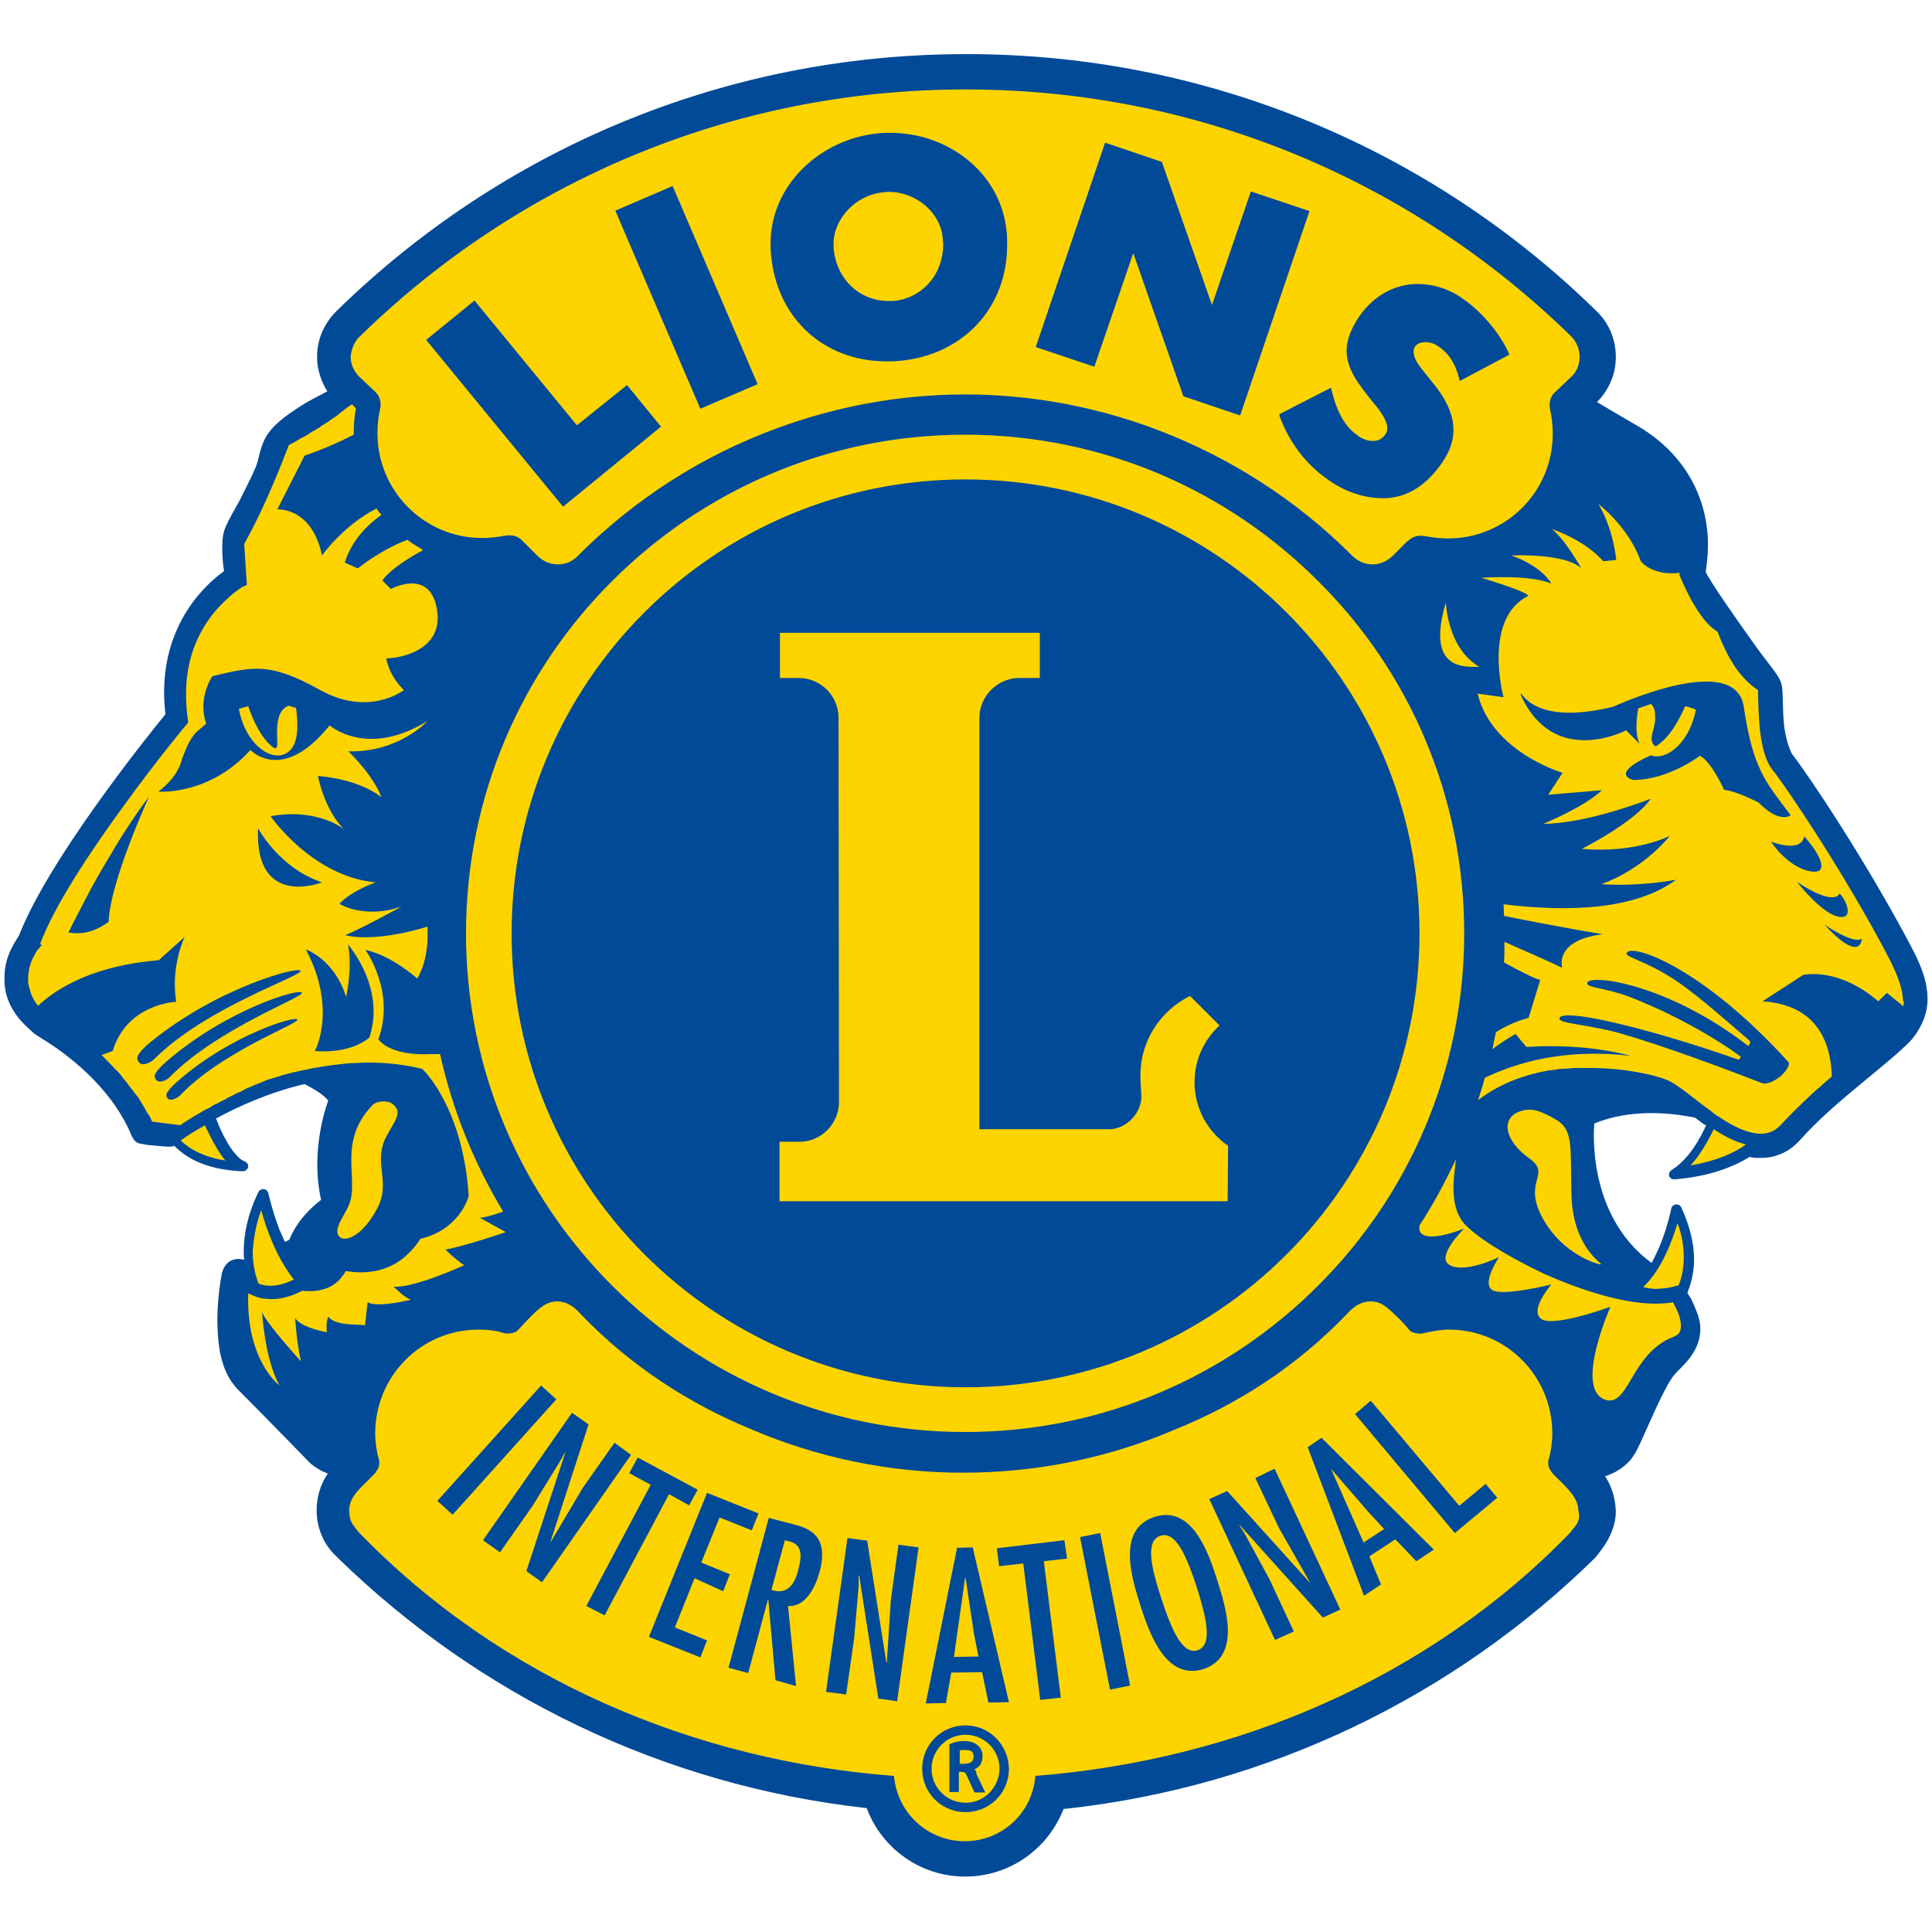 <?xml version="1.0" encoding="utf-8"?>
<!-- Generator: Adobe Illustrator 22.1.0, SVG Export Plug-In . SVG Version: 6.00 Build 0)  -->
<svg version="1.1" id="final_2-color_logo" xmlns="http://www.w3.org/2000/svg" xmlns:xlink="http://www.w3.org/1999/xlink" x="0px"
	 y="0px" viewBox="0 0 432 432" style="enable-background:new 0 0 432 432;" xml:space="preserve">
<style type="text/css">
	.st0{fill:#FED400;}
	.st1{fill:#004A98;}
</style>
<g>
	<path class="st0" d="M429.9,223.4c0-3.4-1.3-6.9-3.2-10.5l-0.4-1l0,0l0,0l0,0l-0.5-1c-9.7-18.3-22.3-37.2-25.9-41.7v-0.1v-0.1
		c-0.8-1.3-1.6-4-1.9-6.9c-0.4-3.2-0.2-6.4-0.4-8.2c-0.2-1.5-1-2.5-2-4.1c-1.1-1.5-2.5-3.2-3.9-5.2c-2-2.9-4.2-5.9-5.9-8.4
		c-0.9-1.2-1.6-2.4-2.1-3.2c-0.5-0.9-0.9-1.3-1-1.5c-0.8-1.4-1.5-2.4-1.9-3.1c0-0.1-0.1-0.2-0.1-0.3l-0.1-0.3l0.1-0.3
		c0.2-1.2,0.5-3.2,0.5-5.8c0-0.1,0-0.1,0-0.2c0,0,0-0.1,0-0.2c0-7.1-2.9-18.3-15.8-25.7c-3.2-1.8-6-3.5-8.6-5.2l-1.2-0.8l1-1
		c2.4-2.4,3.9-5.7,3.9-9.1c0-0.1,0,0,0-0.1l0,0l0,0c0-3.7-1.5-7.1-4-9.5l-0.4-0.4c-36.2-35-85.6-56.7-140-56.7l0,0
		c-0.1,0-0.1,0-0.1,0h-0.1l0,0C161.3,13,112,34.7,75.9,69.9L75.8,70c-2.6,2.5-4.2,5.9-4.2,9.7v0.1V80c0,2.5,0.8,4.8,2,6.9l0.6,1
		l-1.1,0.5c-1.6,0.9-3.7,1.9-5.7,3.2c-3.3,2.1-6.6,4.5-8,7.3c-1.1,2.5-1,3.7-1.9,6c-0.9,2.1-2.3,4.9-3.7,7.5
		c-1.4,2.6-2.6,4.7-3.1,5.8c-0.6,1.4-0.8,3-0.8,4.7c0,1.8,0.2,3.8,0.3,4.9l0.1,0.6L50,129c-4.1,3-13,11.2-13,26.1
		c0,1.5,0.1,3.1,0.3,4.8l0.1,0.4l-0.3,0.3c-4.8,6-25.8,32.4-32.1,48.8c-0.3,1-1.2,1.8-1.9,3.4c-0.8,1.5-1.4,3.4-1.5,6v0.1
		c0,0.1,0,0.2,0,0.3c0,3.1,1,6.3,4.6,9.7l1.3,1.2l0.2,0.2c0.2,0.1,0.3,0.2,0.5,0.4c0.3,0.2,0.9,0.6,1.6,1.1
		c4.8,3,14.9,10.2,19.9,21.5l0,0l0,0c0,0.1,0.1,0.2,0.1,0.4c0.2,0.5,0.2,0.5,0.8,1.1c0.4,0.3,0.2,0.1,0.5,0.2
		c0.4,0.1,0.8,0.1,1.4,0.2c1.6,0.2,4,0.4,4.5,0.4h0.3c0.2,0,0.4-0.1,0.6-0.2l0.6-0.2l0.5,0.5c0.2,0.2,0.3,0.3,0.5,0.5
		c2.4,2.4,6.6,4.6,14.1,4.8l0,0c0,0,0.1,0,0.1-0.1l0,0V261l-1.2-0.6c-1.3-1-3.4-3.4-5.8-9.5l-0.3-0.9l0.9-0.4
		c4.8-2.6,11.9-5.8,20.1-7.8l0.3-0.1l0.3,0.2c2.3,1.1,4.4,2.4,5.7,3.9l0.4,0.5l-0.2,0.6c0,0-0.5,1.5-1.2,4c-0.6,2.5-1.2,6-1.2,10
		c0,2.5,0.2,5,0.9,7.6l0.1,0.6l-0.5,0.4c0,0-0.3,0.2-0.8,0.6c-0.4,0.4-1.2,1-1.8,1.7c-1.5,1.5-3.1,3.7-4.1,6l-0.1,0.3l-0.3,0.2
		c-0.3,0.2-0.6,0.3-1,0.5l-1.1,0.5l-0.4-1.1c-0.4-1-0.9-1.8-1.2-2.8c-1.4-3.7-2.1-6.8-2.5-7.9l0,0l-0.1-0.4c0,0,0,0-0.1,0l0,0
		c-2.5,4.9-3.2,9.2-3.2,12.8l0,0c0,0.6,0,1.3,0.1,1.9l0.1,1.7l-1.6-0.6c-0.2-0.1-0.5-0.2-0.9-0.2l0,0c-0.1,0-0.3,0-0.5,0.1
		c-0.9,0.1-1.4,0.9-1.6,1.3c-0.3,0.5-0.3,0.9-0.3,1l0,0l0,0l0,0l0,0l0,0v0.1c0,0.1-0.1,0.3-0.1,0.6c-0.1,0.5-0.2,1.3-0.3,2.3
		c-0.2,1.9-0.4,4.5-0.4,7.2c0.1,4.9,0.5,10.6,4.2,14.5c5.6,5.6,15.5,15.7,16,16.3l0,0l0.1,0.1c0.1,0.1,1.4,1.3,3.7,2.1l1.3,0.4
		l-0.8,1.2c-1.5,2.1-2.3,4.7-2.4,7.4c0,0.1,0,0,0,0.1l0,0v0.1c0,3.7,1.5,7.1,4,9.5l0.4,0.4c30.9,30.2,72,50.5,117.5,55.5l0.6,0.1
		l0.2,0.6c3.2,8.5,11.4,14.5,21.1,14.5c9.6,0,17.7-6,21-14.5l0.2-0.6l0.6-0.1c45.8-4.9,87-25.2,118.2-55.6l0.1-0.1
		c0,0,1.1-1.2,2.1-3c1.1-1.8,2.1-4.1,2.1-6.7c0-0.1,0-0.1,0-0.1c-0.1-2.6-0.8-5.2-2.1-7.3l-0.8-1.2l1.4-0.4c2.6-0.8,4.3-2.1,5.3-3.3
		c0.3-0.4,0.5-0.8,0.9-1.3c1-1.9,2.6-5.6,4.2-9.1s3.4-7.1,4.6-8.5c1.4-1.8,5.5-4.6,5.6-9.5c0-0.2,0-0.3,0-0.4
		c-0.1-1.9-0.9-3.7-1.6-5.2c-0.3-0.8-0.6-1.4-1-1.8c-0.1-0.1-0.1-0.2-0.2-0.3l-0.3-0.4l0.2-0.5c0.6-1.5,1.4-3.9,1.4-7.1l0,0
		c0-3.1-0.6-6.9-2.8-11.2l0,0l0,0l0,0l0,0l0,0v0.1c0,0.1-0.1,0.2-0.1,0.4c-0.1,0.4-0.2,1-0.4,1.6c-0.3,1.3-1,3.1-1.7,5.2
		c-0.6,1.7-1.4,3.4-2.4,5.2l-0.5,1.1l-1-0.8c-12-8.8-13.3-23.1-13.3-29.1c0-1.8,0.1-3,0.1-3l0.1-0.6l0.6-0.2
		c4.3-1.7,8.8-2.4,13.1-2.4c3.5,0,7,0.4,10,1.1h0.2l0.2,0.1c0.5,0.4,1.1,0.8,1.5,1.2c0.2,0.2,0.5,0.4,0.9,0.5l0.8,0.5l-0.9,0.6
		c-1.6,3.3-3.1,5.7-4.4,7.2c-1.1,1.3-2,2.1-2.7,2.6c-0.3,0.2-0.5,0.4-0.8,0.5c-0.1,0-0.1,0.1-0.2,0.1h-0.1l0,0h-0.1h0.1
		c0,0,0,0,0.1,0l0,0c7.7-0.6,12.8-2.7,16.2-4.9l0.4-0.2l0.4,0.1c0.4,0.1,0.9,0.2,1.4,0.2c0.3,0,0.6,0,1,0c0.1,0,0.1,0,0.1,0l0,0
		c2.8,0,5.7-1.2,7.8-3.7c8-8.9,20.1-17.1,25.2-22.6c1.8-1.9,2.8-4.3,3-6.7l0,0L429.9,223.4z"/>
	<path class="st1" d="M411.3,199.8c0,0-0.8,3.1-9.5-2.6c0,0,5.3,6.8,9,7.7C414.9,206,412.7,200.9,411.3,199.8z M403.4,187
		c0,0-0.1,3.8-7.4,1.2c0,0,3.5,5.5,8.6,6.6C409.8,195.8,406.3,190.1,403.4,187z M400.4,182.3c-5.6-7.5-8.4-10.2-10.5-24.3
		c-1.9-12.6-29.1,0-29.1,0c-13.4,3.3-18.6-0.1-20.5-2.7c0-0.1-0.5-0.4-0.2,0.2c7.4,16.3,23.5,7.8,23.5,7.8l3,3
		c-0.8-1.7-0.9-4.3-0.3-7.9c0.6-0.2,1.7-0.6,2.9-1c0.8,1,0.9,1.6,0.9,3.1c0.1,1.5-0.8,3.4-0.8,4.7c0,1.2,0.9,1.7,0.9,1.7
		c3.1-1.8,5.4-6.2,6.6-9c0.8,0.2,1.6,0.4,2.4,0.8c-1.5,7.7-6.7,11.2-9.7,10.3c-0.1,0-0.3-0.1-0.4-0.1c-9.5,4.3-3.9,5.5-3.9,5.5
		c7.8,0,14.9-5.4,14.9-5.4c2.6,1.3,5.4,7.6,5.4,7.6c2.9,0.3,7.8,2.9,7.8,2.9C398,184.3,400.4,182.3,400.4,182.3z M67.2,217.1
		c-0.2-1.2-18.5,3.7-33.4,15.8c0,0-3.3,2.6-3.1,3.8c0.4,2.3,3.1,0.9,3.8,0.1C46,225.3,67.4,218.3,67.2,217.1z M280.7,330.5l5.3,11.2
		l6.9,12.1v0.1l-18.5-20.5l-4,1.8l14.7,31.5l4.2-1.9l-5.4-11.6l-5.6-10.3l-1.2-1.9v-0.1l18.7,20.8l3.9-1.8L285,328.4L280.7,330.5z
		 M24.8,191c-1.7,2.8-3.1,5.2-4.5,7.8l0,0c-1.5,2.9-4,7.6-5,9.7c2.8,0.5,5.8,0,9-2.4c0.3-9,9-27.9,9-27.9
		C30.8,181.3,27,187.2,24.8,191L24.8,191z M39.8,241.7c0,0-2.7,2.3-2.6,3.2c0.3,1.9,2.5,0.6,3,0.1c9.3-9.8,26.4-16,26.3-17
		C66.3,227,51.7,231.3,39.8,241.7z M156.6,91.4l12.8-5.5l-19-44.3l-12.8,5.5l0.2,0.5L156.6,91.4z M253.4,56.6l11.2,32l12.7,4.3
		l15.5-45.7l-13.1-4.4L271,68.2l-11.2-32l-12.7-4.3l-15.5,45.7l13.1,4.4L253.4,56.6z M198.2,80.8L198.2,80.8c1,0,1.9,0,2.9-0.1
		c14.3-1.3,24.1-11.9,24.1-25.9c0-1,0-1.9-0.1-2.9c-1.3-13.5-13.3-22.2-26-22.2c-0.9,0-1.7,0-2.6,0.1c-12.9,1.2-24.2,11.4-24.2,24.7
		c0,0.8,0,1.5,0.1,2.3C173.6,71.2,184.3,80.8,198.2,80.8z M197.5,43c0.4,0,0.8-0.1,1.2-0.1l0,0c6.2,0,11.6,4.7,12.1,10.3l0,0
		c0,0.4,0.1,1,0.1,1.4c0,6.9-4.8,12.1-11.1,12.7c-0.4,0-0.8,0-1.2,0c-6.2,0-11.6-4.7-12.2-11.8c0-0.3,0-0.6,0-0.9
		C186.3,49.1,191.2,43.6,197.5,43z M286.1,93c2.1,5.7,5.7,10.7,10.9,14.3c3.5,2.5,7.8,4.1,12.2,4.1c0.5,0,1.1,0,1.6-0.1
		c5.2-0.5,9-4,11.7-7.9c1.7-2.5,2.5-4.9,2.5-7.2c0-3.9-2-7.4-4.7-10.7l-2-2.5c-0.8-1-1.5-1.9-1.9-2.9c-0.2-0.5-0.3-1.1-0.3-1.5
		c0-1.4,1.1-2.1,2.7-2.1c0.9,0,1.9,0.3,2.9,1c2.4,1.6,3.8,4.1,4.5,6.9l0.2,0.8l11.1-5.9l-0.2-0.5c-2.1-4.5-6-9.1-10.2-12l0,0
		c-3.2-2.3-6.8-3.3-10.1-3.3c-5,0-9.8,2.5-13.1,7.3c-1.9,2.8-2.8,5.4-2.8,7.6c0,4.1,2.6,7.4,5.7,11.3c1.3,1.5,3.4,4.1,3.4,6
		c0,0.5-0.1,1-0.4,1.4c-0.8,1.1-1.7,1.5-2.8,1.5s-2.4-0.4-3.4-1.2c-3.3-2.3-4.8-6-5.8-9.9l-0.2-0.8l-11.5,5.9L286.1,93z
		 M125.9,113.3l21.9-17.9l-7.6-9.3L129,95.1l-22.9-27.9L95.3,76l0.4,0.5L125.9,113.3z M407.9,206.7c8.3,9,8.4,3.2,8.4,3.2
		C414.3,211.2,407.9,206.7,407.9,206.7z M431,223.4c0-4.1-1.6-7.9-3.8-12l0,0l0,0l0,0l0,0c-9.8-18.6-22.8-38.1-26.5-42.8
		c-0.6-1.1-1.5-3.7-1.8-6.6c-0.3-3.1-0.2-6.2-0.4-8.2c-0.2-1.8-1.2-3-2.3-4.5c-1.1-1.5-2.5-3.2-3.9-5.2c-2-2.8-4.2-5.9-5.9-8.4
		s-3-4.4-3.1-4.6c-0.9-1.4-1.6-2.6-1.8-3c0-0.1-0.1-0.2-0.1-0.3c0.2-1.3,0.5-3.4,0.5-6c0-0.1,0-0.1,0-0.2c0-7.3-2.9-19.1-16.3-26.7
		c-3.1-1.8-6-3.5-8.5-5c2.6-2.6,4.2-6.2,4.2-10l0,0v-0.1l0,0c0-4-1.6-7.7-4.4-10.3l-0.4-0.4c-36.1-35.2-85.7-57-140.3-57l0,0
		c0,0,0,0-0.1,0l0,0h-0.1c-54.7,0-104.2,21.8-140.5,57.2l-0.1,0.1c-2.8,2.7-4.5,6.3-4.5,10.4l0,0c0,0,0,0,0,0.1l0,0
		c0,2.7,0.9,5.4,2.3,7.6c-1.6,0.9-3.8,1.9-5.8,3.2c-3.3,2.1-6.8,4.5-8.3,7.7c-1.2,2.7-1.1,3.9-1.9,6c-0.8,2-2.3,4.8-3.5,7.3
		c-1.4,2.5-2.6,4.6-3.1,5.8c-0.8,1.6-0.9,3.3-0.9,5.2c0,1.9,0.2,3.9,0.4,5c-4.3,3.1-13.4,11.6-13.4,27.1c0,1.6,0.1,3.2,0.3,4.9
		C32,165.8,11,192.2,4.4,208.8C4,210,1,213.1,1,218.6v0.1c-0.1,3.4,1.1,7.2,4.9,10.8l1.3,1.2l0.2,0.2c0.1,0.1,0.6,0.5,2.4,1.6
		c4.7,2.9,14.7,10.1,19.4,20.9c0,0.1,0.1,0.3,0.2,0.5c0.2,0.3,0.3,0.8,1,1.4c0.5,0.4,0.6,0.3,0.9,0.4c0.5,0.1,1,0.2,1.6,0.3
		c1.8,0.2,4.6,0.4,4.6,0.4H38c0.3,0,0.6-0.1,1-0.2c0.2,0.2,0.3,0.4,0.5,0.5c2.6,2.5,7.1,4.9,14.8,5.2l0,0c0.5,0,1.1-0.4,1.2-1
		c0.1-0.5-0.3-1.1-1-1.3l0,0c-0.3-0.1-3.1-1.5-6.2-9.5c4.8-2.6,11.7-5.8,19.8-7.7c2.1,1.1,4.2,2.3,5.3,3.7c0,0-4.2,10.6-1.6,22.2
		c0,0-5,3.5-7.1,8.9c-0.3,0.2-0.6,0.3-1,0.5c-0.4-1-0.8-1.8-1.2-2.7c-1.7-4.5-2.5-8.2-2.5-8.2c-0.1-0.4-0.5-0.9-1-0.9
		c-0.4-0.1-1,0.2-1.2,0.6c-2.5,5.2-3.3,9.6-3.3,13.3c0,0.6,0,1.3,0.1,1.9c-0.3-0.1-0.8-0.2-1.3-0.2c-0.2,0-0.4,0-0.8,0.1
		c-1.3,0.2-2,1.2-2.4,1.8c-0.3,0.6-0.4,1.1-0.5,1.3v0.1c0,0-1,4.9-1,10.5c0.1,5,0.5,11.1,4.5,15.3c5.8,5.8,16.1,16.4,16.1,16.4
		l0.1,0.1c0.1,0.1,1.6,1.5,4,2.4c-1.6,2.3-2.5,5.2-2.5,8.1c0,0,0,0,0,0.1l0,0c0,4,1.6,7.7,4.4,10.3l0.4,0.4
		c31.2,30.4,72.3,50.8,118.2,55.9c3.3,8.9,11.9,15.3,22,15.3s18.6-6.3,22-15.1c46-4.9,87.5-25.4,118.8-56.1l0.1-0.1
		c0.1-0.1,1.1-1.3,2.3-3.1c1.1-1.8,2.3-4.3,2.3-7.2c0-0.1,0-0.1,0-0.1c-0.1-2.8-0.9-5.6-2.4-7.8c2.8-0.9,4.6-2.4,5.8-3.8
		c0.4-0.5,0.6-0.9,1-1.5c1.1-2,2.6-5.6,4.2-9.1s3.4-7.1,4.5-8.3c1.1-1.5,5.7-4.6,5.8-10.1c0-0.2,0-0.3,0-0.5c-0.1-2.1-1-4-1.7-5.6
		c-0.3-0.8-0.8-1.4-1-1.8c-0.1-0.1-0.1-0.2-0.2-0.3c0.6-1.6,1.5-4.1,1.5-7.5c0-3.2-0.8-7.2-2.9-11.7c-0.2-0.4-0.6-0.6-1.2-0.6
		c-0.4,0.1-0.9,0.4-1,0.9c0,0-0.6,3.2-2.1,7.2c-0.6,1.6-1.4,3.3-2.3,5c-15-11-12.8-31.2-12.8-31.2c7.7-3.1,15.9-2.6,22.5-1.3
		c0.5,0.4,1.1,0.8,1.6,1.2c0.3,0.2,0.5,0.4,0.9,0.5c-1.5,3.3-3,5.5-4.3,7c-1.1,1.3-1.9,1.9-2.5,2.4c-0.3,0.2-0.5,0.3-0.6,0.4
		c-0.1,0-0.1,0.1-0.1,0.1l0,0c-0.5,0.2-0.9,0.8-0.8,1.3c0.1,0.5,0.5,0.9,1.1,0.9h0.1c7.8-0.6,13.2-2.8,16.8-5c0.5,0.1,1,0.2,1.5,0.2
		c0.3,0,0.6,0,1.1,0c0.1,0,0.1,0,0.1,0c3.1,0,6.2-1.3,8.6-4c7.7-8.7,19.9-17,25.1-22.6C429.8,229.5,431,226.5,431,223.4L431,223.4
		L431,223.4L431,223.4z M80.5,75.2l0.3-0.3c34.8-33.9,82.4-54.9,135-54.9h0.2c52.5,0,100.1,20.9,135,54.9l0.3,0.3
		c1.2,1.2,1.9,2.8,1.9,4.6c0,1.7-0.6,3.3-1.9,4.5l-3.7,3.5c-0.8,0.8-1.1,1.7-1.1,2.8c0,0.3,0,0.6,0.1,0.9l0,0
		c0.4,1.8,0.6,3.7,0.6,5.5c0,13-10.5,23.4-23.4,23.4c-1.7,0-3.4-0.2-5-0.5l0,0h-0.2c-0.3-0.1-0.6-0.1-1-0.1c-1.1,0-2,0.4-2.8,1.2
		h-0.1l-3.2,3.2c-1.2,1.2-2.8,2-4.6,2c-1.8,0-3.4-0.8-4.6-2c-12.5-12.5-27.6-22.2-44.6-28.5c-13.1-4.8-27.2-7.5-41.9-7.5
		c-14.7,0-28.8,2.7-41.9,7.5c-17,6.2-32.1,16-44.6,28.5c-1.2,1.3-2.8,2-4.6,2s-3.4-0.8-4.6-2l-3.2-3.2l-0.1-0.1
		c-0.8-0.8-1.7-1.2-2.8-1.2c-0.3,0-0.6,0-1,0.1h-0.2l0,0c-1.6,0.3-3.3,0.5-5,0.5c-12.9,0-23.4-10.5-23.4-23.4c0-1.9,0.2-3.8,0.6-5.5
		l0,0c0.1-0.3,0.1-0.5,0.1-0.9c0-1.1-0.3-2-1.1-2.8l-3.7-3.5c-1.2-1.2-1.9-2.8-1.9-4.5C78.6,78,79.3,76.2,80.5,75.2z M323.3,134.7
		c0,0,0.3,10.3,7.5,14.4C328.2,149,318.6,150.5,323.3,134.7z M327.4,208.7c0,30.8-12.5,58.7-32.7,78.8c-20.2,20.2-48,32.7-78.9,32.7
		s-58.7-12.5-78.9-32.7c-20.2-20.2-32.7-48-32.7-78.8s12.5-58.7,32.7-78.8c20.2-20.2,48-32.7,78.9-32.7s58.7,12.5,78.9,32.7
		C315,150,327.4,177.9,327.4,208.7z M50.4,259.5c-4.9-0.8-7.8-2.5-9.7-4.2c-0.2-0.2-0.1-0.2-0.3-0.3l0.6-0.4c0,0,1.2-0.9,3.3-2.1
		c0.4-0.3,1-0.5,1.5-0.9C47.6,255.4,49.1,258,50.4,259.5z M58.4,270.6c1.1,4,3.4,10.6,7.3,15.5c-1,0.5-3,1.4-5.2,1.4
		c-0.9,0-1.8-0.1-2.7-0.5c-0.6-1.6-1.3-4-1.3-7.2C56.7,277.2,57.1,274.1,58.4,270.6z M73.4,294.4c0,0-0.6,1.3-0.3,3.5
		c0,0-5.8-1-7.1-3.2c0,0,0.3,5.5,1.3,9.7c0,0-7.7-8.4-8.7-11c0,0,0.6,10.6,3.9,16.4c0,0-7.5-5.5-7-20.6l0,0c0.9,0.4,1.7,0.8,2.6,1
		l0,0c0.4,0.1,0.8,0.2,1.2,0.2c0.1,0,0.1,0,0.2,0c0.4,0,0.8,0.1,1.1,0.1c3.2,0,5.9-1.3,7-1.9c0.6,0.1,1.3,0.1,1.8,0.1
		c3.3,0,5.6-1.4,6.8-2.9c0.4-0.5,0.9-1.1,1.1-1.6c1.2,0.2,2.4,0.3,3.4,0.3c4.9,0,8.4-2,10.5-4.1c1.4-1.3,2.4-2.7,2.8-3.4
		c8.6-2,10.7-9.1,10.7-9.3l0.1-0.2v-0.2c-1.3-19.4-9.9-27.8-10.1-28l-0.3-0.3l-0.4-0.1c-3.9-0.9-7.7-1.3-11.5-1.3
		c-0.9,0-1.7,0-2.7,0.1c-0.2,0-0.4,0-0.6,0c-0.9,0-1.7,0.1-2.6,0.2l0,0c-0.9,0.1-1.7,0.2-2.6,0.3c-0.2,0-0.4,0.1-0.6,0.1
		c-0.9,0.1-1.6,0.2-2.5,0.4l0,0c-0.9,0.1-1.6,0.3-2.5,0.5c-0.2,0-0.4,0.1-0.6,0.1c-0.8,0.2-1.5,0.3-2.3,0.5l0,0
		c-0.8,0.2-1.5,0.4-2.3,0.6c-0.2,0.1-0.4,0.1-0.5,0.2c-0.8,0.2-1.4,0.4-2.1,0.6l0,0c-0.8,0.2-1.4,0.5-2.1,0.8
		c-0.2,0.1-0.3,0.1-0.5,0.2c-0.6,0.2-1.3,0.5-1.9,0.8l0,0c-0.6,0.2-1.3,0.5-1.9,0.9c-0.1,0.1-0.3,0.1-0.4,0.2
		c-0.6,0.2-1.2,0.5-1.7,0.8l0,0c-0.5,0.3-1.2,0.5-1.7,0.9c-0.1,0.1-0.3,0.1-0.4,0.2c-0.5,0.2-1,0.5-1.5,0.8h-0.1
		c-0.5,0.2-1,0.5-1.4,0.8c-0.1,0.1-0.2,0.1-0.4,0.2c-0.4,0.2-0.8,0.4-1.2,0.6c0,0-0.1,0-0.1,0.1c-2.5,1.4-4.3,2.6-5,3.1l-6.3-0.8
		c-0.3-0.8-0.6-1.4-1.1-2c-0.1-0.1-0.1-0.2-0.2-0.4c-0.3-0.6-0.8-1.3-1.1-1.9c-0.1-0.1-0.1-0.2-0.2-0.3c-0.3-0.6-0.8-1.2-1.2-1.7
		c0,0,0-0.1-0.1-0.1c-0.4-0.6-0.9-1.2-1.3-1.7c-0.1-0.1-0.1-0.2-0.2-0.3c-0.4-0.5-0.9-1.1-1.3-1.6c0-0.1-0.1-0.1-0.1-0.2
		c-0.4-0.5-0.9-1.1-1.4-1.5l-0.1-0.1c-0.4-0.5-1-1-1.4-1.5l-0.2-0.2c-0.4-0.4-1-1-1.4-1.4l0,0l2.5-0.9c3.2-10.6,14.2-11,14.2-11
		c-1.3-8.1,1.9-14.5,1.9-14.5l-5.8,5.2c-14.3,1.2-22.5,6-27,10.2l0,0c-1.1-1.4-1.6-2.6-1.9-3.9c0-0.1,0-0.2-0.1-0.3
		c0-0.1-0.1-0.3-0.1-0.4s0-0.3-0.1-0.4c0-0.1,0-0.2,0-0.3c0-0.2,0-0.5,0-0.8c0-2,0.6-3.9,1.4-5.2c0.3-0.6,0.6-1.2,1-1.5
		c0.2-0.3,0.4-0.5,0.4-0.5l0.2-0.2L9,211c3.2-8.6,11.4-20.9,18.8-31c7.3-10.1,13.9-18,13.9-18l0.4-0.5l-0.1-0.6
		c-0.3-2-0.4-4-0.4-5.8c0-8.5,3.2-14.4,6.4-18.3c1.6-1.9,3.2-3.3,4.4-4.3c0.6-0.4,1.1-0.8,1.4-1c0.3-0.2,0.5-0.3,0.5-0.3l0.9-0.4
		l-0.6-9.2c5-8.8,9-19.6,10-22.1c0.9-0.4,1.7-0.9,2.5-1.4c0.2-0.1,0.5-0.3,0.8-0.4c0.5-0.3,1.1-0.6,1.6-1c0.3-0.2,0.5-0.3,0.9-0.5
		c0.4-0.3,1-0.5,1.4-0.9c0.2-0.2,0.5-0.3,0.8-0.5c0.4-0.3,0.9-0.5,1.3-0.9c0.2-0.1,0.4-0.3,0.6-0.4c0.4-0.3,0.9-0.5,1.2-0.9
		c0.1-0.1,0.3-0.2,0.4-0.3c1-0.8,1.8-1.4,2.6-1.9l0.9,0.9c-0.4,1.9-0.5,3.9-0.5,5.8c0,0,0,0,0,0.1c-3.3,1.7-7,3.3-11,4.7l-6.1,12
		c0,0,7.7-0.6,10,10.3c0,0,4.7-6.7,12.2-10.5c0.3,0.4,0.6,1,1.1,1.4c-3.3,2.4-6.7,5.8-8.2,10.7l2.9,1.3c0,0,5-4.1,11.1-6.4
		c1.1,0.9,2.3,1.5,3.5,2.3c-3.7,2-7.6,4.6-9.1,6.8l1.9,1.9c0,0,8.7-4.8,10.3,4.5c1.6,9.3-8.4,11-11.3,11c0,0,0.3,3.5,3.9,7.1
		c0,0-7.7,6.1-18.7,0c-11-6.1-14.7-5.4-24.1-3.1c0,0-3.4,4.8-1.4,10.6c-2.1,2-3.2,1.8-5.5,8.2c-1,4.1-5.2,7-5.2,7s11.3,1,20.6-9.3
		c0,0,7.1,7.7,17.7-5.5c0,0,8.4,7.4,21.9-1c0,0-6.4,7.1-17.7,6.8c0,0,5.5,5.2,7.4,10.3c0,0-4.2-3.9-14.2-4.8c0,0,1.3,7.4,5.8,11.9
		c0,0-5.8-4.8-16.4-2.9c0,0,9.3,13.5,23.5,14.8c0,0-5.5,1.9-8.1,4.8c0,0,5.5,3.5,13.9,0.6c0,0-8.7,4.8-12.6,6.4
		c0,0,5.8,1.9,18.4-1.9c0,0.6,0,1.2,0,1.8c0,0.5,0,1,0,1.5c-0.2,2.3-0.6,5.4-2.3,8.3c0,0-5.8-5.2-11.6-6.4c0,0,6.8,9.3,2.9,20
		c0,0,2.4,3.8,11.9,3.3c0.8,0,1.4,0,1.9,0c2.8,12.6,7.6,24.4,14.1,35.2c-2.1,0.8-4,1.3-5.2,1.4l5.8,3.2c0,0-9.3,3.2-13.5,3.9
		c0,0,2.3,2.3,4.2,3.5c0,0-11.3,5.2-15.8,4.8c0,0,2.6,2.6,3.9,2.9c0,0-7.4,1.9-9.7,0.6l-0.6,5.2C81.5,296,75,296.7,73.4,294.4z
		 M83.2,247.2c1-1.1,3.4-1.2,4.5-0.4c2.5,1.9,0.6,3.7-1.3,7.3c-3.1,5.9,1.1,10.1-2,16c-3.1,6-6.9,7.6-8.3,6.6c-2-1.6,1-4.8,2-7.5
		C80.3,263.6,75.4,255.4,83.2,247.2z M64.3,157.9c0,0,0.1-0.1,0.3-0.1c0.6,0.2,1.2,0.4,1.6,0.5c0.9,6.6-0.3,9.7-3.1,10.5
		c-3,0.9-8.2-2.5-9.7-10.3c0.6-0.2,1.4-0.4,2.1-0.6c1,3,3.1,7.7,6,9.5c0,0,0.6-0.3,0.5-1.1C62,164,61.4,159.2,64.3,157.9z
		 M352.2,341.3c-0.2,0.3-0.9,1-1,1.3c-31.8,32.9-75.1,51-119.7,54.5c-0.6,8.2-7.4,14.6-15.8,14.6c-8.3,0-15.1-6.4-15.8-14.6
		c-44.6-3.4-87.9-21.6-119.7-54.5c-0.2-0.2-0.8-1-1-1.3c-0.9-1.1-1.1-2.1-1.1-3.7c0-2.3,1.6-4,2.9-5.3c1.3-1.3,2.8-2.8,2.8-2.8
		s0.6-0.8,0.9-1.5c0.2-0.8,0.1-1.5,0-1.7c-0.5-1.8-0.8-3.8-0.8-5.8c0-12.8,10.3-23.2,23.1-23.2c1.9,0,3.9,0.2,5.7,0.8
		c0.3,0.1,0.8,0.1,1.7,0c1.2-0.2,1.5-0.8,1.8-1.1s1.9-2.1,3.4-3.5s2.9-2.5,4.9-2.5c2.4,0,4,1.3,5.5,3c10.9,11.3,23.9,19.8,38,25.6
		c14.5,6.2,30.5,9.7,47.3,9.7s32.8-3.4,47.3-9.6C277,313.9,290,305.4,301,294c1.5-1.7,3.2-3,5.5-3c2,0,3.2,0.9,4.9,2.5
		c1.8,1.6,3,3,3.4,3.5c0.4,0.5,0.6,0.9,1.8,1.1c0.8,0.2,1.4,0.1,1.7,0c1.8-0.4,3.8-0.8,5.7-0.8c12.8,0,23.1,10.4,23.1,23.2
		c0,2-0.3,4-0.8,5.8c-0.1,0.3-0.2,1,0,1.7s0.9,1.5,0.9,1.5s1.7,1.7,2.8,2.8c1.1,1.2,2.9,3.1,2.9,5.3
		C353.3,339.1,353.1,340.2,352.2,341.3z M375.1,273.5c1.1,2.9,1.4,5.5,1.4,7.6c0,2.6-0.5,4.6-1,5.9c-0.1,0.1-0.1,0.3-0.2,0.4
		l-1.1,0.3c-1.1,0.3-3,0.5-4,0.5c-0.9,0-1.9-0.2-2.8-0.4C371.6,283.9,373.9,277.4,375.1,273.5z M370.1,291.5c1.4,0,2.7-0.1,4-0.3
		c0.4,0.8,1,1.8,1.5,3.4c0.9,3.8-0.8,4-1.6,4.4c-9.5,3.8-9.8,16.1-15.3,13.9c-6.6-2.7,1.4-20.7,1.4-20.7s-12.8,4.7-15.5,2.7
		c-2.7-2,2.3-7.7,2.3-7.7s-11.1,2.8-13.3,1.2c-2.3-1.6,1.6-7.3,1.6-7.3s-7.6,3.7-11,1.8c-3.4-1.8,3.2-8.2,3.2-8.2s-7.2,3-9.5,1.2
		c-0.5-0.4-0.6-1.2-0.5-1.9c3.1-4.7,5.8-9.8,8.2-14.9c0,0,0,0,0,0.1c-0.1,0.4-0.2,1-0.2,1.4l0,0c-0.2,1.6-0.4,3.3-0.4,4.9
		c0,3,0.5,5.9,2.4,8.1c2.7,3,9.6,7.3,17.8,11.2C353.1,288.3,362.6,291.5,370.1,291.5z M358,282.7c-0.2,0.2-8.5-1.9-13.1-10.4
		c-4.6-8.5,2.3-9.6-3.1-13.4c-5.4-3.9-6.3-8.9-1.9-10.4c2.3-0.8,4.2-0.4,8.1,1.9c3.9,2.3,3.1,6.1,3.4,17.3
		C351.9,279,358.3,282.5,358,282.7z M378,260.6c1.5-1.6,3.3-4.2,5.2-8.1c2.3,1.5,4.7,2.8,7.2,3.4C387.8,257.8,383.8,259.6,378,260.6
		z M425.7,224.2L425.7,224.2c0,0.3-0.1,0.5-0.1,0.8l-3.7-3l-1.9,1.9c-9.1-7.8-16.8-5.9-16.8-5.9l-9.1,5.9
		c12.5,0.8,15.3,9.6,15.5,16.8l0,0c-0.9,0.8-1.8,1.5-2.7,2.4c-0.1,0.1-0.2,0.2-0.3,0.2c-0.9,0.8-1.7,1.5-2.5,2.3
		c-0.1,0.1-0.1,0.1-0.2,0.2c-0.9,0.8-1.6,1.6-2.5,2.4c-0.2,0.2-0.3,0.3-0.5,0.5c-0.8,0.9-1.6,1.6-2.4,2.5c-1.5,1.7-3,2.3-4.8,2.3
		c-2.7,0-6-1.5-9.2-3.7c-0.8-0.4-1.5-1-2.1-1.5c-3.9-2.8-7.1-5.7-9.6-6.8c-2.7-1.1-9.3-2.7-17.4-2.7c-0.5,0-1.1,0-1.5,0
		c-0.2,0-0.5,0-0.8,0c-0.3,0-0.5,0-0.9,0c-0.3,0-0.6,0-1,0.1c-0.2,0-0.3,0-0.5,0c-0.4,0-0.8,0.1-1.2,0.1c-0.1,0-0.2,0-0.4,0
		c-0.4,0-0.9,0.1-1.3,0.2c-0.1,0-0.1,0-0.2,0c-0.5,0.1-1,0.1-1.5,0.2H346c-5.3,1-10.7,2.9-15.5,6.6c0.5-1.7,1.1-3.3,1.5-5
		c6.7-3.2,17.5-6.7,32.6-4.9c0,0-9.2-2.9-23.3-2l-2.4-2.9c0,0-2.3,1.2-5.2,3.4c0.3-1.3,0.5-2.6,0.8-3.8c3.5-2.3,7.3-3.2,7.3-3.2
		l2.6-8.5c-0.8-0.1-3.8-1.5-8.1-3.9c0.1-1.5,0.1-3,0.1-4.6c5.9,2.6,10.9,4.8,12.9,5.8c0,0-1.9-6.2,9.1-7.5c0,0-10.3-1.7-22.1-4.1
		c0-0.9-0.1-1.7-0.1-2.6c14.8,1.8,29.5,1.2,38.6-5.5c0,0-7.8,1.6-16.8,1c0,0,8.5-2.6,15.4-10.8c0,0-7.8,4-19.7,2.9
		c0,0,11.8-5.9,15.4-11.2c0,0-14.1,5.6-24,5.6c0,0,9.1-3.7,13.1-7.5l-12,1l3.2-4.9c0,0-15.8-4.6-19-17.7l5.8,0.8
		c0,0-4.8-17.6,5.6-22.7c-1.3-1.3-10.6-4-10.6-4s10.9-0.8,15.7,1.3c0,0-0.9-1.7-3.3-3.4c-2.4-1.8-5.7-2.9-5.7-2.9s12.1-0.6,15.7,2.9
		c0,0-3.7-6.6-6.6-8.8c0,0,7.2,2.3,11.5,7.2l2.9-0.3c0,0-0.6-6.9-4-12.5c0,0,6.6,4.9,9.5,12.8c0,0,2.4,3.3,8.7,2.6l-0.1,0.4l0.2,0.5
		c0,0,1,2.4,2.5,5.2c1.5,2.6,3.3,5.5,5.9,7.1c0.3,1,1.1,2.9,2.3,5.2c1.5,2.8,3.7,5.9,6.7,7.8v0.2c0,1.7,0.1,5,0.4,8.5
		c0.4,3.4,1.1,6.9,2.8,9.1c3.1,3.8,16.4,23.6,26,42c2,3.9,3.2,7.1,3.2,9.7C425.7,223.7,425.7,223.9,425.7,224.2z M215.9,107.2
		c-56.1,0-101.5,45.4-101.5,101.5s45.4,101.5,101.5,101.5s101.5-45.4,101.5-101.5S271.9,107.2,215.9,107.2z M274.5,268.6H174.3
		v-13.3h4.5c4.9,0,8.8-4.1,8.8-8.9l-0.1-85.9c0-4.9-4-8.9-8.9-8.9h-4.2v-10.1h58.1v10.1h-4.6c-4.9,0-8.9,4.1-8.9,8.9v92h29
		c4,0,7.5-3.9,7.2-7.8c-0.1-1.2-0.2-3-0.2-4.3c0-7.6,4.4-14.4,11.1-17.7l6.6,6.6c-3.4,3.1-5.6,7.6-5.6,12.7c0,5.9,3,11.1,7.5,14.2
		L274.5,268.6z M37.4,237.2c0,0-3,2.5-2.8,3.5c0.3,2.1,2.8,0.8,3.4,0.1C48.6,230,67.7,223.1,67.5,222
		C67.3,220.8,50.9,225.6,37.4,237.2z M326.3,336.7l-19.8-23.5l-3.5,3l22.3,26.6l9.5-7.9l-2.6-3.1L326.3,336.7z M214,346.1l-7,34.8
		l4.5-0.1l1.2-6.8l6.9-0.1l1.4,6.8l4.6-0.1l-8.1-34.6L214,346.1z M218.8,370.4l-5.5,0.1l2.5-17.7h0.1l1.9,12.6L218.8,370.4z
		 M238,344.4l-15.1,1.8l0.5,4l5.4-0.6l3.8,30.5l4.6-0.5l-3.8-30.5l5.2-0.6L238,344.4z M215.9,385.8c-5.4,0-9.7,4.3-9.7,9.7
		s4.3,9.7,9.7,9.7c5.4,0,9.7-4.3,9.7-9.7C225.5,390.1,221.2,385.8,215.9,385.8z M215.9,403.1c-4.2,0-7.6-3.4-7.6-7.6
		c0-4.2,3.4-7.6,7.6-7.6s7.6,3.4,7.6,7.6C223.4,399.7,220.1,403.1,215.9,403.1z M258.1,339.2c-8.5,2.8-5,13.8-3.1,19.8
		c1.9,5.9,5.6,16.9,14.1,14.2c8.5-2.8,5-13.8,3.1-19.8S266.6,336.4,258.1,339.2z M267.8,369c-3.4,1.1-5.8-4.5-8.1-11.5
		c-2.3-7-3.7-13-0.2-14.1c3.4-1.1,5.8,4.5,8.1,11.5C269.8,361.9,271.2,367.8,267.8,369z M57.7,185.2C56.9,203.3,72,197.3,72,197.3
		C62.4,194.1,57.7,185.2,57.7,185.2z M292.4,323.6l12.6,33.2l3.8-2.5l-2.6-6.3l5.8-3.8l4.7,4.9l3.9-2.6l-25.1-25L292.4,323.6z
		 M297.6,328.4l8.4,9.7l3.5,3.8l-4.6,3L297.6,328.4L297.6,328.4z M241.5,343.7l6.7,34.1l4.5-0.9l-6.7-34.1L241.5,343.7z
		 M217.9,395.6c1.1-0.4,1.8-1.4,1.8-2.9c0-2-1.5-3.4-4.1-3.4c-1.1,0-2.1,0.2-3.1,0.6l-0.2,0.1v10.7h2.1v-4.5h0.5
		c0.8,0,1,0.2,1.3,0.9l1.7,3.7h2.4l-2-4.2C218.4,396.3,218.2,395.9,217.9,395.6z M215.5,394.4h-0.9v-3c0.3-0.1,0.8-0.1,1.2-0.1
		c1.5,0,1.9,0.5,1.9,1.5C217.6,394,217.1,394.3,215.5,394.4z M363.7,213.2c-0.1,0.8,4,1.7,9.2,4.9c5.2,3.1,11.3,8.6,18.2,14.5
		c0.6,0.4-0.1,1.4-0.3,1.2c-18.2-14.1-36.1-16.2-35.9-13.9c0.1,1,4.1,1,9.2,2.9c7.4,2.8,17.5,7.9,24.9,13.3c0.5,0.3-0.1,0.9-0.4,0.8
		c-21.1-7.4-40.1-11.7-39.9-9.1c0.1,1.1,6,1.2,13.4,3.2c10.1,2.9,23.4,7.9,32.2,11.3c0.2-0.1,1.5,0.3,4-1.8c2-1.9,1.7-2.9,1.7-2.9
		C380.6,216.1,364.3,210.6,363.7,213.2z M121,309.8l-23.2,25.8l3.4,3.1l23.2-25.8L121,309.8z M137.4,322.6l-7.1,10.1l-7.1,12h-0.1
		l8.5-26.2l-3.7-2.6L108,344.4l3.8,2.7l7.3-10.4l6.1-9.9l1.1-2h0.1l-8.7,26.5l3.5,2.5l19.9-28.5L137.4,322.6z M77.4,222.9
		c-2.7-8.5-9-10.6-9-10.6c7.1,13.5,2,22.7,2,22.7s7.5,0.9,12.2-3c3.7-11.3-4.8-20.8-4.8-20.8C78.9,216.2,77.4,222.9,77.4,222.9z
		 M199.2,357.7l-0.9,14l-0.1,0.1l-4.3-27.3l-4.4-0.6l-4.8,34.4l4.5,0.6l1.8-12.7l1-11.6v-2.3l0.1-0.1l4.3,27.6l4.2,0.6l4.8-34.4
		l-4.5-0.6L199.2,357.7z M177.3,340.8l-5.4-1.4l-9,33.5l4.4,1.2l4.4-16.4h0.1l1.6,18l4.6,1.3l-1.8-17.9c3.9,0.3,6.1-4.2,7-7.4
		C185.6,343.2,180.7,341.7,177.3,340.8z M178.4,351.4c-0.9,3.3-2.7,5.2-5.9,4.1l3-11.1l0.8,0.2C179.6,345.3,179.3,348.1,178.4,351.4
		z M161.7,355.8l1.5-3.8l-6.4-2.6l4.1-10.1l7.2,2.9l1.5-3.8l-11.5-4.6l-13,32.2l11.5,4.6l1.5-3.8l-7.2-2.9l4.4-11L161.7,355.8z
		 M154.1,336.6l1.9-3.5l-13.4-7.2l-1.9,3.5l4.8,2.6l-14.4,27.1l4.1,2.1l14.4-27.1L154.1,336.6z"/>
</g>
</svg>

